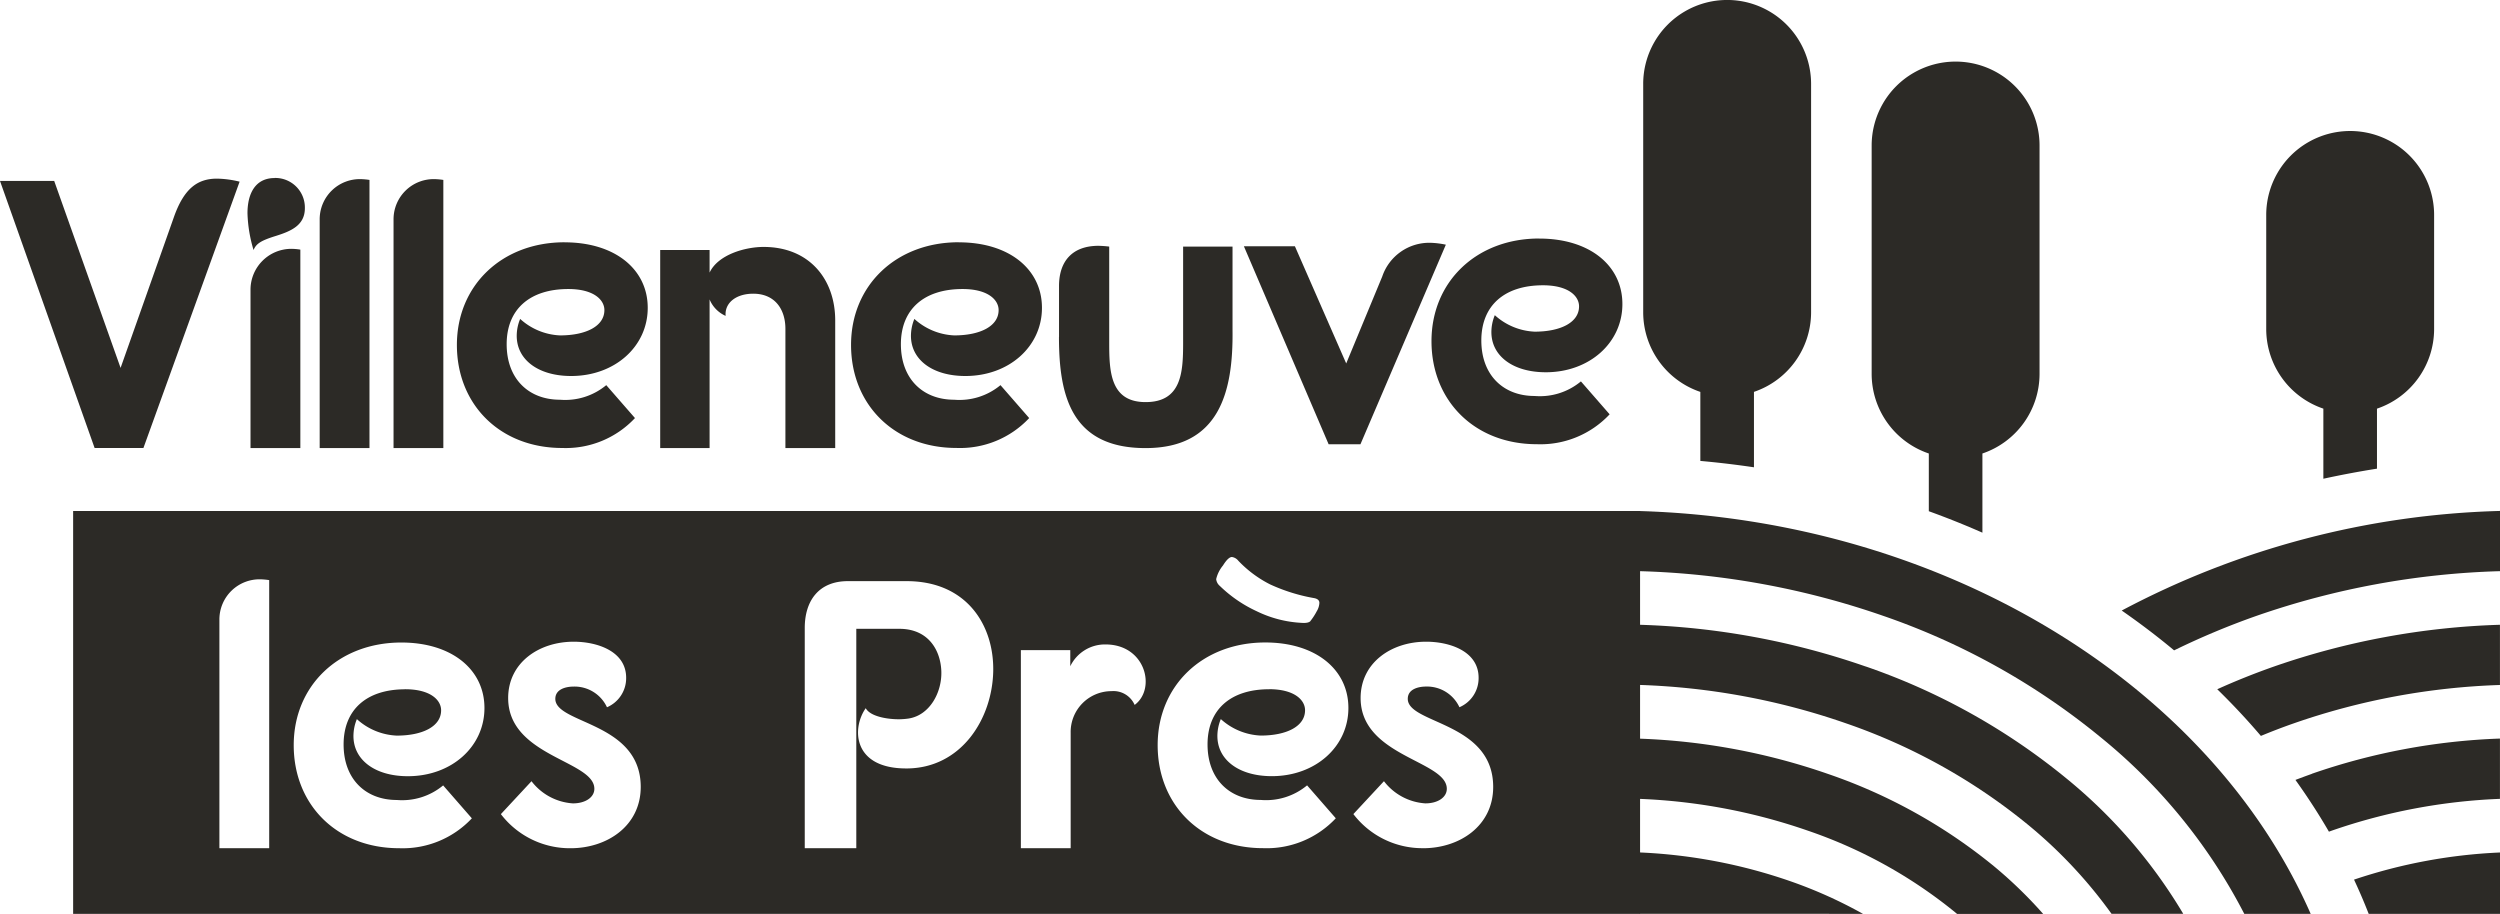 <svg id="TEXTS" xmlns="http://www.w3.org/2000/svg" width="270.537" height="98.906" viewBox="0 0 270.537 98.906">
  <g id="CUSTOM-group" transform="translate(177.438)">
    <path id="Tracé_222" data-name="Tracé 222" d="M481.22,177.208c.572,1.223,1.1,2.456,1.588,3.706h14.208V174.27a57.283,57.283,0,0,0-15.8,2.938Z" transform="translate(-403.917 -82.018)" fill="#2c2a26"/>
    <path id="Tracé_223" data-name="Tracé 223" d="M475.255,63.321v-6.49a9.1,9.1,0,0,0,6.183-8.6V35.869a9.084,9.084,0,0,0-18.168,0V48.229a9.1,9.1,0,0,0,6.183,8.6v7.586q2.874-.627,5.8-1.09Z" transform="translate(-395.469 -12.608)" fill="#2c2a26"/>
    <path id="Tracé_224" data-name="Tracé 224" d="M347.895,50.565V42.407a9.1,9.1,0,0,0,6.183-8.6V9.079a9.084,9.084,0,0,0-18.168.005V33.81a9.1,9.1,0,0,0,6.183,8.6v7.469q2.922.262,5.8.688Z" transform="translate(-335.529)" fill="#2c2a26"/>
    <path id="Tracé_225" data-name="Tracé 225" d="M394.6,63.568V55a9.1,9.1,0,0,0,6.183-8.6V21.674a9.084,9.084,0,0,0-18.168,0V46.4A9.1,9.1,0,0,0,388.8,55v6.246Q391.749,62.313,394.6,63.568Z" transform="translate(-357.512 -5.925)" fill="#2c2a26"/>
    <path id="Tracé_226" data-name="Tracé 226" d="M483.857,127.72a81.906,81.906,0,0,0-24.435,4.51q-3.168,1.112-6.162,2.467,2.493,2.43,4.722,5.05c1.175-.487,2.372-.948,3.589-1.371a75.186,75.186,0,0,1,22.281-4.14v-6.511h0Z" transform="translate(-390.758 -60.11)" fill="#2c2a26"/>
    <path id="Tracé_227" data-name="Tracé 227" d="M439.4,119.537a82.331,82.331,0,0,1,8.909-3.732,87.614,87.614,0,0,1,26.357-4.838V104.45a92.47,92.47,0,0,0-40.936,10.778q2.954,2.049,5.669,4.309Z" transform="translate(-381.566 -49.158)" fill="#2c2a26"/>
    <path id="Tracé_228" data-name="Tracé 228" d="M471.019,154.8c-.6.212-1.191.434-1.779.656q1.961,2.732,3.626,5.6l.307-.111a62.975,62.975,0,0,1,18.2-3.441V150.98a69.5,69.5,0,0,0-20.359,3.811Z" transform="translate(-398.279 -71.057)" fill="#2c2a26"/>
    <path id="Tracé_229" data-name="Tracé 229" d="M355.686,180.909h3.679a49.435,49.435,0,0,0-7.882-3.541A57.184,57.184,0,0,0,335.2,174.26V180.9h20.486Z" transform="translate(-335.195 -82.013)" fill="#2c2a26"/>
    <path id="Tracé_230" data-name="Tracé 230" d="M359.635,132.23a81.739,81.739,0,0,0-24.435-4.51v6.511a75.386,75.386,0,0,1,22.281,4.14,63.92,63.92,0,0,1,19.756,11.005,50.81,50.81,0,0,1,9.02,9.624h7.76a55.465,55.465,0,0,0-12.625-14.637,70.371,70.371,0,0,0-21.757-12.138h0Z" transform="translate(-335.195 -60.11)" fill="#2c2a26"/>
    <path id="Tracé_231" data-name="Tracé 231" d="M373.527,164.8a58,58,0,0,0-17.977-9.994,69.5,69.5,0,0,0-20.359-3.811v6.516a63.009,63.009,0,0,1,18.2,3.441,51.575,51.575,0,0,1,15.971,8.862c.058.048.116.1.18.148h9.311A47.46,47.46,0,0,0,373.527,164.8Z" transform="translate(-335.19 -71.061)" fill="#2c2a26"/>
    <path id="Tracé_232" data-name="Tracé 232" d="M407.808,148.063h-7.189a59.991,59.991,0,0,0-15.532-19.1,76.122,76.122,0,0,0-23.536-13.149,87.648,87.648,0,0,0-26.362-4.838V104.47c32.6.974,61.565,18.448,72.618,43.6Z" transform="translate(-335.19 -49.167)" fill="#2c2a26"/>
  </g>
  <path id="Tracé_233" data-name="Tracé 233" d="M5.865,36.769,13.049,57l5.781-16.352c1.117-3.139,2.6-4.129,4.664-4.129a11.013,11.013,0,0,1,2.435.328L15.521,65.667H10.238L0,36.769Z" transform="translate(0 -17.188)" fill="#2c2a26"/>
  <path id="Tracé_234" data-name="Tracé 234" d="M185.647,49.535c5.431,0,8.994,2.9,8.994,7.088S191.078,64,186.351,64c-3.526,0-5.887-1.742-5.887-4.351a4.811,4.811,0,0,1,.371-1.826,6.856,6.856,0,0,0,4.309,1.784c2.816,0,4.807-1,4.807-2.737,0-1.117-1.159-2.282-3.9-2.282-4.187,0-6.675,2.2-6.675,5.971s2.4,6.008,5.759,6.008a6.949,6.949,0,0,0,5.018-1.578l3.107,3.563a10.257,10.257,0,0,1-7.877,3.234c-6.718,0-11.4-4.685-11.4-11.148s4.891-11.111,11.646-11.111Z" transform="translate(-81.886 -23.311)" fill="#2c2a26"/>
  <path id="Tracé_235" data-name="Tracé 235" d="M105.057,49.535c5.431,0,8.994,2.9,8.994,7.088S110.488,64,105.761,64c-3.526,0-5.887-1.742-5.887-4.351a4.811,4.811,0,0,1,.371-1.826,6.856,6.856,0,0,0,4.309,1.784c2.816,0,4.807-1,4.807-2.737,0-1.117-1.159-2.282-3.9-2.282-4.187,0-6.675,2.2-6.675,5.971s2.4,6.008,5.759,6.008a6.949,6.949,0,0,0,5.018-1.578l3.107,3.563A10.257,10.257,0,0,1,104.8,71.79c-6.718,0-11.4-4.685-11.4-11.148S98.291,49.53,105.046,49.53Z" transform="translate(-43.957 -23.311)" fill="#2c2a26"/>
  <path id="Tracé_236" data-name="Tracé 236" d="M53.528,36.38A3.2,3.2,0,0,1,56.8,39.657c0,1.863-1.535,2.488-3.107,2.986-1.615.5-2.155.831-2.446,1.535A15.2,15.2,0,0,1,50.59,40.2c0-2.112.831-3.811,2.943-3.811Zm-2.61,12.107A4.423,4.423,0,0,1,55.4,44.05a6.618,6.618,0,0,1,.911.085V65.606H50.918V48.487Z" transform="translate(-23.809 -17.122)" fill="#2c2a26"/>
  <path id="Tracé_237" data-name="Tracé 237" d="M65.35,40.929a4.346,4.346,0,0,1,4.478-4.309,7.2,7.2,0,0,1,.911.085V65.719H65.35Z" transform="translate(-30.756 -17.235)" fill="#2c2a26"/>
  <path id="Tracé_238" data-name="Tracé 238" d="M80.45,40.929a4.346,4.346,0,0,1,4.478-4.309,7.2,7.2,0,0,1,.911.085V65.719H80.45Z" transform="translate(-37.863 -17.235)" fill="#2c2a26"/>
  <path id="Tracé_239" data-name="Tracé 239" d="M134.955,72.242V50.813H140.3v2.446c.911-1.948,3.854-2.779,5.844-2.779,4.934,0,7.75,3.483,7.75,7.956V72.242h-5.389V59.352c0-2.155-1.159-3.811-3.483-3.811-1.863,0-3.107,1-2.986,2.4A3.34,3.34,0,0,1,140.3,56.16V72.242H134.95Z" transform="translate(-63.512 -23.758)" fill="#2c2a26"/>
  <path id="Tracé_240" data-name="Tracé 240" d="M14.95,104.46v43.6H184.516v-43.6H14.95Zm21.217,36.494H30.778v-24.79a4.346,4.346,0,0,1,4.478-4.309,7.2,7.2,0,0,1,.911.085Zm14.727-17.2c-4.187,0-6.675,2.2-6.675,5.971s2.4,6.008,5.759,6.008a6.929,6.929,0,0,0,5.013-1.578l3.107,3.563a10.257,10.257,0,0,1-7.877,3.234c-6.718,0-11.4-4.685-11.4-11.148s4.891-11.111,11.646-11.111c5.431,0,8.994,2.9,8.994,7.088s-3.563,7.379-8.29,7.379c-3.526,0-5.887-1.742-5.887-4.351a4.811,4.811,0,0,1,.371-1.826,6.856,6.856,0,0,0,4.309,1.784c2.816,0,4.807-1,4.807-2.737,0-1.117-1.159-2.282-3.9-2.282Zm17.887,17.2a9.4,9.4,0,0,1-7.543-3.69l3.314-3.563a6.141,6.141,0,0,0,4.478,2.4c1.366,0,2.324-.662,2.324-1.577,0-3.065-9.327-3.483-9.327-9.825,0-3.811,3.314-6.093,7.088-6.093,2.567,0,5.68,1.038,5.68,3.9A3.424,3.424,0,0,1,72.72,125.7a3.864,3.864,0,0,0-3.6-2.239c-.789,0-1.99.249-1.99,1.329,0,2.737,9.243,2.488,9.243,9.534C76.367,138.551,72.72,140.954,68.781,140.954Zm36.32-8.634c-5.823,0-5.9-4.378-4.378-6.522.455.868,2.229,1.2,3.594,1.2a7.439,7.439,0,0,0,1.075-.085c2.271-.371,3.594-2.848,3.51-5.119s-1.4-4.584-4.542-4.584H99.7v23.742H94.122V117.128c0-3.012,1.567-5.077,4.664-5.077h6.358c6.522,0,9.454,4.791,9.375,9.7-.085,5.2-3.467,10.571-9.412,10.571Zm24.721-6.871a2.493,2.493,0,0,0-2.488-1.493,4.42,4.42,0,0,0-4.436,4.515v12.477h-5.389V119.52h5.347v1.742a4.165,4.165,0,0,1,3.811-2.361c4.351,0,5.511,4.807,3.15,6.548Zm14.563-1.7c-4.187,0-6.675,2.2-6.675,5.971s2.4,6.008,5.759,6.008a6.929,6.929,0,0,0,5.013-1.578l3.107,3.563a10.257,10.257,0,0,1-7.877,3.234c-6.718,0-11.4-4.685-11.4-11.148s4.891-11.111,11.646-11.111c5.431,0,8.994,2.9,8.994,7.088s-3.563,7.379-8.29,7.379c-3.526,0-5.887-1.742-5.887-4.351a4.811,4.811,0,0,1,.371-1.826,6.856,6.856,0,0,0,4.309,1.784c2.816,0,4.807-1,4.807-2.737,0-1.117-1.159-2.282-3.9-2.282Zm16.649,17.2a9.4,9.4,0,0,1-7.543-3.69L156.8,133.7a6.141,6.141,0,0,0,4.478,2.4c1.366,0,2.324-.662,2.324-1.577,0-3.065-9.327-3.483-9.327-9.825,0-3.811,3.314-6.093,7.088-6.093,2.567,0,5.68,1.038,5.68,3.9a3.424,3.424,0,0,1-2.075,3.192,3.864,3.864,0,0,0-3.6-2.239c-.789,0-1.99.249-1.99,1.329,0,2.737,9.243,2.488,9.243,9.534,0,4.23-3.647,6.633-7.586,6.633Zm-12.181-24.584c-.148.169-.476.238-.969.2a12.5,12.5,0,0,1-4.849-1.255,14.32,14.32,0,0,1-3.991-2.737,1.123,1.123,0,0,1-.4-.741,3.638,3.638,0,0,1,.741-1.482c.381-.609.7-.911.969-.911a1.086,1.086,0,0,1,.683.4,12.517,12.517,0,0,0,3.451,2.567,19.329,19.329,0,0,0,4.759,1.482c.381.074.566.249.566.513a1.913,1.913,0,0,1-.286.911,6.707,6.707,0,0,1-.683,1.053Z" transform="translate(-7.036 -49.163)" fill="#2c2a26"/>
  <path id="Tracé_241" data-name="Tracé 241" d="M216.485,60.112V54.6c0-2.694,1.45-4.351,4.272-4.351a11.5,11.5,0,0,1,1.159.085v10.28c0,3.107.042,6.548,3.938,6.548s4.06-3.234,4.06-6.384V50.335h5.347v9.036c.085,6.675-1.408,12.768-9.412,12.768s-9.37-5.6-9.37-12.022Z" transform="translate(-101.883 -23.649)" fill="#2c2a26"/>
  <path id="Tracé_242" data-name="Tracé 242" d="M259.8,50.006l5.553,12.684,3.9-9.412a5.374,5.374,0,0,1,5.182-3.647,9.186,9.186,0,0,1,1.7.206l-9.243,21.6h-3.441L254.28,50.006h5.511Z" transform="translate(-119.673 -23.358)" fill="#2c2a26"/>
  <path id="Tracé_243" data-name="Tracé 243" d="M304.3,48.765c5.431,0,8.994,2.9,8.994,7.088s-3.563,7.379-8.29,7.379c-3.526,0-5.887-1.742-5.887-4.351a4.812,4.812,0,0,1,.371-1.826,6.857,6.857,0,0,0,4.309,1.784c2.816,0,4.807-1,4.807-2.737,0-1.117-1.159-2.282-3.9-2.282-4.187,0-6.675,2.2-6.675,5.971s2.4,6.008,5.759,6.008a6.949,6.949,0,0,0,5.018-1.578l3.107,3.563a10.257,10.257,0,0,1-7.877,3.234c-6.718,0-11.4-4.685-11.4-11.148s4.891-11.111,11.646-11.111Z" transform="translate(-137.727 -22.948)" fill="#2c2a26"/>
</svg>
